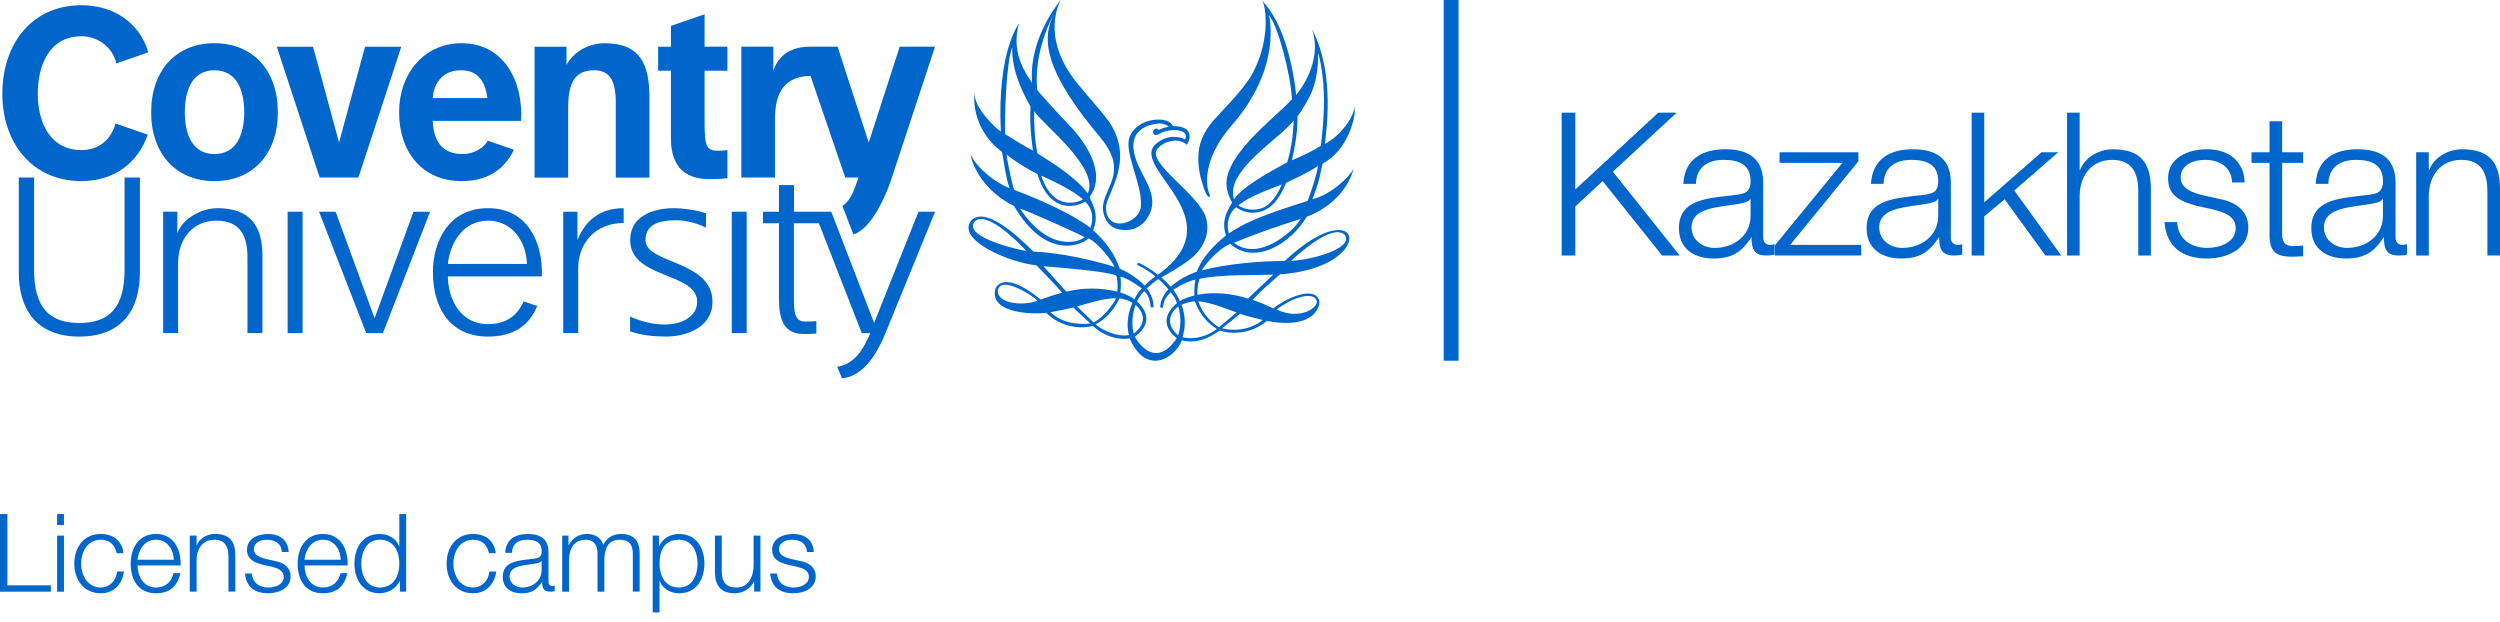 <svg width="221" height="55" viewBox="0 0 221 55" fill="none" xmlns="http://www.w3.org/2000/svg">
<g clip-path="url(#clip0_207_11599)">
<path d="M128.937 0H127.625V31.887H128.937V0Z" fill="#0066CC"/>
<path d="M18.952 3.818C15.56 3.818 13.363 6.233 13.363 9.925C13.363 13.595 15.56 16.011 18.952 16.011C22.364 16.011 24.562 13.595 24.562 9.925C24.562 6.233 22.364 3.818 18.952 3.818ZM18.952 13.617C16.942 13.617 16.337 11.761 16.337 9.925C16.337 8.069 16.942 6.212 18.952 6.212C20.982 6.212 21.59 8.07 21.59 9.925C21.59 11.761 20.982 13.617 18.952 13.617Z" fill="#0066CC"/>
<path d="M31.683 15.695L35.475 4.129H32.27L29.971 12.598L27.672 4.129H24.469L28.259 15.695H31.683Z" fill="#0066CC"/>
<path d="M7.013 29.754C10.961 29.754 12.366 27.158 12.366 24.104V15.695H11.011V23.789C11.03 27.239 9.624 28.551 7.013 28.551C4.402 28.551 2.996 27.24 3.015 23.789V15.695H1.66V24.104C1.66 27.158 3.066 29.754 7.013 29.754Z" fill="#0066CC"/>
<path d="M25.426 29.447H26.747V18.715H25.426V29.447Z" fill="#0066CC"/>
<path d="M33.852 29.447L38.021 18.715H36.554L33.112 28.136L29.669 18.715H28.203L32.373 29.447H33.852Z" fill="#0066CC"/>
<path d="M64.688 29.447H66.006V18.715H64.688V29.447Z" fill="#0066CC"/>
<path d="M50.225 15.698V9.523C50.225 7.174 50.916 6.212 52.528 6.212C53.91 6.212 54.435 7.152 54.435 9.053V15.698H57.408V8.585C57.408 5.719 56.611 3.818 53.449 3.818C52.194 3.818 50.775 4.454 50.079 5.741V4.13H47.254V15.698H50.225Z" fill="#0066CC"/>
<path d="M62.285 1.263L59.311 2.288V4.129H58.18V6.255H59.311V12.24C59.311 15.043 60.886 15.834 62.708 15.834C63.239 15.834 63.823 15.816 64.303 15.745V13.264C64.041 13.309 63.791 13.327 63.524 13.327C62.518 13.327 62.283 13.06 62.283 10.868V6.255H64.303V4.128H62.283V1.263H62.285Z" fill="#0066CC"/>
<path d="M15.743 29.446V23.185C15.784 21.087 17.04 19.506 19.132 19.506C21.27 19.506 21.876 20.899 21.876 22.75V29.446H23.196V22.541C23.196 19.986 22.092 18.404 19.239 18.404C17.758 18.404 16.155 19.328 15.676 20.615V18.714H14.422V29.445H15.743V29.446Z" fill="#0066CC"/>
<path d="M51.112 29.446V23.725C51.112 21.503 52.611 19.714 55.132 19.714V18.403C53.041 18.403 51.717 19.506 51.046 21.233V18.715H49.793V29.445H51.112V29.446Z" fill="#0066CC"/>
<path d="M57.062 21.232C57.062 19.808 58.29 19.469 59.779 19.469C60.58 19.469 61.648 19.724 62.407 20.121V18.853C61.407 18.527 60.21 18.402 59.618 18.402C57.612 18.402 55.706 19.17 55.706 21.231C55.706 24.672 61.629 24.042 61.629 26.672C61.629 28.064 60.153 28.687 58.779 28.687C57.656 28.687 56.569 28.384 55.699 27.981V29.289C56.691 29.633 57.797 29.752 58.87 29.752C60.634 29.752 62.983 28.966 62.983 26.672C62.983 22.998 57.062 23.341 57.062 21.232Z" fill="#0066CC"/>
<path d="M78.274 29.447C77.264 31.913 76.012 33.278 74.44 33.448L73.999 32.426C75.63 32.19 76.394 30.701 76.936 29.447H76.178L72.393 19.737H70.178V26.328C70.178 27.482 70.218 28.422 71.141 28.422C71.391 28.422 71.828 28.425 72.166 28.389V29.492C71.779 29.517 71.371 29.527 71.1 29.527C69.382 29.527 68.858 28.433 68.858 26.379V19.737H67.445V18.715H68.858V16.36H70.189V18.715H73.484L77.272 28.55L81.197 18.715H82.662L78.274 29.447Z" fill="#0066CC"/>
<path d="M79.533 4.128L76.796 12.6L74.043 4.128H71.584C69.513 4.128 68.687 5.278 68.361 6.255V4.128H65.535V15.695H68.508V10.506C68.508 7.962 69.528 6.75 71.649 6.707L74.719 15.694H75.895C75.431 17.068 75.13 17.761 74.468 18.207L75.44 20.728V20.729C76.906 20.256 78.069 17.86 78.7 16.126L82.655 4.128H79.533Z" fill="#0066CC"/>
<path d="M10.223 10.925C9.781 12.339 8.778 13.267 7.208 13.267C4.396 13.267 3.338 10.772 3.338 8.299C3.338 5.7 4.396 3.206 7.208 3.206C8.69 3.206 9.991 4.228 10.28 5.604L13.113 4.627C12.323 1.939 9.957 0.461 7.206 0.461C2.799 0.461 0.207 3.892 0.207 8.299C0.207 12.579 2.799 16.01 7.208 16.01C10.032 16.01 12.176 14.456 13.06 11.903L10.223 10.925Z" fill="#0066CC"/>
<path d="M43.123 12.438C42.778 13.049 41.931 13.617 40.911 13.617C39.259 13.617 38.338 12.702 38.253 10.687H46.062C46.274 7.13 44.493 3.819 40.809 3.819C37.523 3.819 35.281 6.458 35.281 9.926C35.281 13.507 37.396 16.011 40.809 16.011C42.893 16.011 44.488 15.166 45.436 13.235L43.123 12.438ZM40.725 6.212C42.167 6.212 42.871 7.067 43.089 8.671H38.252C38.296 7.779 38.841 6.212 40.725 6.212Z" fill="#0066CC"/>
<path d="M46.291 26.639C45.764 27.857 44.767 28.653 43.15 28.653C40.616 28.653 39.611 26.346 39.59 24.433H47.903C48.005 21.417 46.623 18.403 43.15 18.403C39.716 18.403 38.27 21.253 38.27 24.081C38.27 27.134 39.716 29.753 43.15 29.753C45.411 29.753 46.771 28.777 47.494 27.054L46.291 26.639ZM43.15 19.506C45.285 19.506 46.519 21.357 46.584 23.334H39.59C39.8 21.379 40.991 19.506 43.15 19.506Z" fill="#0066CC"/>
<path d="M116.02 17.611C116.751 15.659 116.664 15.452 116.924 14.457C119.251 13.236 119.785 10.232 119.757 9.905C119.709 9.011 119.754 9.506 119.665 9.81C119.408 10.7 118.561 11.704 117.796 12.29C117.601 12.408 117.369 12.613 117.125 12.717C117.179 11.892 118.083 6.685 116.029 2.671L116.016 2.683C116.673 4.699 115.79 6.905 114.575 8.399C114.549 8.117 114.087 2.909 111.776 0.289L111.581 0.049C111.931 0.603 112.354 3.778 110.512 6.861C109.579 8.268 108.301 9.494 107.183 10.743C106.129 12.057 105.627 13.331 106.121 15.624C106.285 16.242 106.547 17.187 106.827 17.403C106.991 17.47 106.968 17.26 106.911 17.131C106.631 16.532 106.203 14.156 108.897 11.066C113.426 5.876 112.168 1.326 112.168 1.326C112.894 2.091 114.082 6.405 114.21 8.764C112.802 10.378 107.723 13.989 108.498 16.851C108.587 17.229 108.744 17.598 108.922 17.907C108.251 18.974 108.025 19.773 108.377 20.815C107.365 21.628 106.261 22.738 105.797 24.011C104.981 24.313 104.204 24.707 103.491 25.345C103.212 25.035 102.983 24.779 102.653 24.529C102.864 24.406 104.893 23.319 105.692 22.485C106.466 21.685 106.931 20.58 106.639 19.362C106.124 17.216 101.294 14.396 102.316 13.155C102.85 12.495 104.05 12.184 104.745 12.662V12.661C104.745 12.661 104.75 12.666 104.759 12.671C104.763 12.674 104.766 12.675 104.772 12.68H104.77C104.81 12.707 104.884 12.766 104.916 12.801C105.239 12.336 105.567 11.138 103.686 11.152C103.536 10.772 103.076 10.629 102.672 10.578C101.468 10.497 100.311 11.032 99.869 12.068C99.307 13.375 100.967 16.256 100.857 18.118C100.926 19.704 97.727 20.761 97.776 18.287C97.797 17.176 100.409 14.164 97.99 10.685C97.088 9.488 96.025 8.377 95.128 7.238C91.855 3.084 93.805 0.002 93.767 0C90.573 4.103 91.312 7.491 91.231 7.334C91.021 6.949 89.221 4.815 90.097 2.051C90.097 2.051 88.123 4.514 88.475 11.631C88.133 11.425 86.07 9.573 86.151 8.183C86.151 8.183 85.675 11.239 88.576 13.432C88.799 14.553 88.868 15.519 89.238 16.625C88.117 16.222 86.381 14.908 85.811 13.68C85.733 13.453 86.149 16.475 89.636 18.206C92.44 22.984 95.576 21.709 96.217 21.082C97.124 21.428 98.453 23.323 98.519 23.588C96.679 23.009 93.682 22.32 91.357 22.242C90.043 20.929 87.107 18.168 85.855 19.5C84.513 21.212 89.191 23.2 91.627 23.456C92.283 24.144 93.245 25.093 93.889 25.885C93.144 26.069 93.028 26.121 91.999 26.483C88.508 23.642 87.981 25.575 87.981 25.575C87.454 27.896 91.957 27.772 92.481 27.646C93.773 28.976 95.68 29.094 96.6 28.803C97.963 30.054 99.41 30.014 99.854 29.904C101.338 33.296 103.893 31.634 104.486 30.08C105.772 30.416 106.86 29.899 107.821 29.216C108.468 29.44 110.292 29.763 111.997 28.368C116.345 29.197 116.804 26.901 116.586 26.46C115.954 25.175 113.303 26.636 112.558 27.257C111.796 26.94 111.456 26.726 110.72 26.512C111.48 25.686 112.366 24.94 113.159 24.254C121.961 23.625 120.527 16.556 113.564 23.074C111.543 23.057 108.415 23.328 106.264 23.898C106.245 23.723 107.608 22.015 108.758 21.557C110.904 23.478 114.105 21.564 115.512 19.161C117.629 18.366 119.059 16.794 119.585 15.172L119.689 14.89C119.243 15.692 117.685 17.187 116.02 17.611ZM86.088 19.676C86.974 18.433 89.795 21.159 90.731 22.187C90.198 22.109 85.327 21.054 86.088 19.676ZM88.2 25.71C88.401 24.319 91.116 25.997 91.708 26.57C90.813 27.006 88.223 26.987 88.2 25.71ZM116.403 26.63C116.536 27.159 114.94 28.367 112.846 27.355C114.874 25.892 116.297 25.939 116.403 26.63ZM118.876 20.757C119.745 21.965 115.841 23.003 114.139 23.054C114.139 23.053 117.677 19.625 118.876 20.757ZM105.668 24.718C105.613 25.179 105.561 25.366 105.583 26.121C105.135 26.234 104.666 26.376 104.304 26.624C104.152 26.254 103.956 25.923 103.718 25.624C103.719 25.624 104.671 24.948 105.668 24.718ZM91.423 9.824C92.13 10.97 97.225 14.805 96.158 17.098C94.893 15.357 91.826 13.699 91.705 13.545C91.47 12.397 91.4 11.075 91.423 9.824ZM95.737 17.618C95.554 17.788 93.129 18.881 92.051 15.529C93.253 16.072 94.747 16.77 95.737 17.618ZM89.492 4.187C89.437 4.897 89.518 6.668 91.097 9.417C91.022 10.716 91.132 12.06 91.311 13.305C90.443 12.88 89.689 12.344 88.861 11.863C88.788 10.764 88.93 5.385 89.492 4.187ZM90.168 18.433C91.464 18.899 95.555 20.772 95.877 20.958C95.452 21.392 92.761 22.352 90.168 18.433ZM96.407 20.14C94.815 18.951 92.201 17.747 89.658 16.785C89.43 16.187 89.004 14.004 88.978 13.658C89.704 14.245 90.788 14.927 91.705 15.382C92.893 19.199 95.41 18.158 95.927 17.815C96.573 18.439 96.691 19.27 96.407 20.14ZM96.631 20.351C97.078 19.268 96.845 18.448 96.306 17.429C97.917 15.314 95.877 12.42 94.407 10.956C93.642 10.153 91.832 8.181 91.692 7.949C91.354 4.545 93.008 1.536 93.132 1.291C92.311 3.052 91.896 5.537 96.57 11.297C97.4 12.319 98.535 13.472 98.479 14.975C98.454 16.327 97.361 17.413 97.512 18.632C97.63 19.441 98.083 20.124 98.954 20.288C99.88 20.463 100.637 20.197 101.225 19.555C103.118 17.109 100.202 15.319 100.19 12.877C100.186 11.95 100.727 11.386 101.544 11.091C102.114 10.927 102.866 10.758 103.32 11.211C103.157 11.229 102.832 11.288 102.438 11.483L102.441 11.496C102.39 11.422 102.304 11.373 102.207 11.373C102.05 11.373 101.925 11.499 101.925 11.653C101.925 11.697 101.935 11.737 101.953 11.774C101.993 11.878 102.093 11.961 102.257 11.93C102.263 11.928 102.27 11.926 102.276 11.925C102.332 11.911 102.393 11.886 102.462 11.845C102.834 11.621 103.278 11.539 103.484 11.512V11.514C105.249 11.389 104.768 12.329 104.768 12.329C104.768 12.329 103.402 11.565 102.073 12.819C100.094 15.014 109.167 19.352 102.361 24.295C102.076 24.039 101.2 23.458 100.623 23.219C100.571 23.285 100.543 23.341 100.502 23.401C101.086 23.673 101.677 24.037 102.142 24.439C101.726 24.716 101.509 24.928 101.182 25.239C100.572 24.627 99.867 24.126 98.983 23.752C98.553 22.42 97.667 21.278 96.631 20.351ZM99.051 24.457C99.71 24.618 100.382 25.093 100.933 25.499C100.6 25.857 100.466 26.084 100.281 26.455C99.933 26.195 99.664 26.07 99.043 25.859C99.098 25.409 99.102 24.9 99.051 24.457ZM92.244 23.537C93.689 23.652 97.781 23.97 98.681 24.357C98.817 24.774 98.815 25.356 98.773 25.78C97.355 25.433 95.67 25.401 94.276 25.791C94.276 25.791 92.873 24.249 92.244 23.537ZM92.866 27.597C93.03 27.58 94.278 27.335 94.882 27.183C95.341 27.634 95.891 28.143 96.379 28.585C96.38 28.585 94.263 28.951 92.866 27.597ZM95.211 27.088C96.283 26.802 97.462 26.378 98.65 26.358C98.653 26.522 97.678 28.033 96.663 28.495C96.179 28.033 95.211 27.088 95.211 27.088ZM99.809 29.622C98.732 29.785 97.582 29.269 96.847 28.681C98.407 27.815 98.852 26.508 98.97 26.375C99.396 26.428 99.763 26.568 100.109 26.768C99.793 27.458 99.501 28.645 99.809 29.622ZM100.391 26.946C101.712 28.195 100.643 29.198 100.218 29.483C100.218 29.482 99.871 28.29 100.391 26.946ZM100.33 29.751C102.083 28.451 101.154 27.247 100.513 26.652C100.655 26.379 100.811 26.042 101.149 25.74C101.528 26.079 101.677 26.593 101.726 27.168C101.811 27.17 101.802 27.165 101.966 27.172C102.002 26.555 101.734 25.959 101.373 25.494C101.596 25.29 102.218 24.752 102.41 24.668C102.727 24.941 102.984 25.216 103.288 25.578C103.288 25.578 102.542 26.316 102.572 27.192L102.798 27.202C102.907 26.742 102.867 26.438 103.491 25.837C103.747 26.134 103.939 26.438 104.048 26.797C103.678 27.103 102.175 28.419 104.024 29.899C102.051 32.858 100.346 29.901 100.33 29.751ZM104.142 29.647C102.635 28.333 103.96 27.192 104.163 27.102C104.4 27.848 104.421 28.92 104.142 29.647ZM104.53 29.807C104.834 28.891 104.799 27.88 104.448 26.945C104.5 26.908 105.252 26.616 105.625 26.642C106.285 28.402 107.472 28.985 107.571 29.085C106.738 29.721 105.593 30.072 104.53 29.807ZM107.758 28.926C107.758 28.926 106.496 28.255 105.918 26.63C107.051 26.723 108.297 27.27 109.317 27.618C109.317 27.617 108.24 28.516 107.758 28.926ZM111.619 28.285C110.874 28.945 109.434 29.385 108.036 29.017L109.627 27.739C110.301 27.995 110.933 28.086 111.619 28.285ZM112.555 24.281C111.888 24.933 111.033 25.685 110.326 26.395C108.943 25.942 107.328 25.776 105.853 26.06C105.848 25.554 105.877 25.131 106.041 24.643C108.06 24.242 110.409 24.353 112.555 24.281ZM114.698 10.274C115.067 9.836 115.828 8.503 115.929 8.204C116.512 6.828 116.539 5.291 116.512 4.667C116.705 5.288 116.819 5.943 116.896 6.597C117.163 8.621 117.014 10.815 116.763 12.884C115.938 13.419 115.077 13.8 114.205 14.171C114.485 12.914 114.715 11.684 114.698 10.274ZM114.362 10.664C114.315 11.975 114.153 13.154 113.794 14.342C113.366 14.608 109.921 16.319 109.088 17.624C108.257 15.129 113.028 12.344 114.362 10.664ZM113.323 16.307C113.007 17.009 112.535 17.86 111.864 18.25C111.207 18.665 110.093 18.631 109.47 18.145C110.481 17.341 112.094 16.788 113.323 16.307ZM109.086 21.456C110.841 20.729 113.172 19.914 114.983 19.354C114.245 20.603 111.165 23.139 109.086 21.456ZM115.474 17.802C113.8 18.332 112.083 18.871 110.48 19.603C109.851 19.867 109.219 20.259 108.626 20.637C108.38 19.778 108.628 18.82 109.279 18.32C109.783 18.687 110.399 18.878 111.08 18.778C112.423 18.626 113.181 17.408 113.697 16.156C114.661 15.702 115.635 15.256 116.514 14.675C116.341 15.673 115.976 16.707 115.638 17.651C115.597 17.748 115.631 17.758 115.474 17.802Z" fill="#0066CC"/>
<path d="M138.051 9.96H139.253V16.751L146.593 9.96H148.219L142.578 15.177L148.485 22.587H146.929L141.676 16.008L139.253 18.254V22.587H138.051V9.96Z" fill="#0066CC"/>
<path d="M148.807 16.255C148.913 14.116 150.417 13.195 152.504 13.195C154.113 13.195 155.864 13.691 155.864 16.131V20.977C155.864 21.401 156.075 21.649 156.518 21.649C156.642 21.649 156.784 21.613 156.872 21.578V22.515C156.624 22.568 156.448 22.586 156.147 22.586C155.015 22.586 154.838 21.949 154.838 20.994H154.803C154.024 22.179 153.229 22.852 151.478 22.852C149.798 22.852 148.418 22.021 148.418 20.181C148.418 17.617 150.911 17.529 153.317 17.245C154.236 17.14 154.749 17.016 154.749 16.007C154.749 14.504 153.671 14.132 152.362 14.132C150.982 14.132 149.957 14.769 149.922 16.255H148.807ZM154.75 17.599H154.715C154.573 17.864 154.078 17.953 153.778 18.006C151.885 18.342 149.533 18.324 149.533 20.111C149.533 21.225 150.524 21.915 151.567 21.915C153.265 21.915 154.768 20.836 154.75 19.05V17.599Z" fill="#0066CC"/>
<path d="M158.25 21.649H164.529V22.586H156.906V21.685L162.866 14.399H157.313V13.461H164.282V14.257L158.25 21.649Z" fill="#0066CC"/>
<path d="M165.397 16.255C165.503 14.116 167.007 13.195 169.094 13.195C170.703 13.195 172.453 13.691 172.453 16.131V20.977C172.453 21.401 172.665 21.649 173.107 21.649C173.231 21.649 173.372 21.613 173.461 21.578V22.515C173.213 22.568 173.036 22.586 172.736 22.586C171.603 22.586 171.427 21.949 171.427 20.994H171.391C170.614 22.179 169.818 22.852 168.067 22.852C166.388 22.852 165.008 22.021 165.008 20.181C165.008 17.617 167.502 17.529 169.907 17.245C170.826 17.14 171.339 17.016 171.339 16.007C171.339 14.504 170.26 14.132 168.952 14.132C167.572 14.132 166.547 14.769 166.511 16.255H165.397ZM171.339 17.599H171.303C171.162 17.864 170.666 17.953 170.366 18.006C168.473 18.342 166.122 18.324 166.122 20.111C166.122 21.225 167.113 21.915 168.156 21.915C169.853 21.915 171.357 20.836 171.339 19.05V17.599Z" fill="#0066CC"/>
<path d="M174.293 9.96H175.407V17.883L180.465 13.461H181.95L178.06 16.84L182.216 22.587H180.818L177.211 17.617L175.407 19.121V22.587H174.293V9.96Z" fill="#0066CC"/>
<path d="M182.727 9.96H183.841V15.035H183.877C184.284 13.939 185.504 13.196 186.795 13.196C189.359 13.196 190.136 14.54 190.136 16.715V22.587H189.022V16.892C189.022 15.319 188.509 14.134 186.705 14.134C184.936 14.134 183.875 15.478 183.841 17.264V22.587H182.727V9.96Z" fill="#0066CC"/>
<path d="M197.316 16.131C197.264 14.753 196.202 14.133 194.929 14.133C193.939 14.133 192.772 14.523 192.772 15.707C192.772 16.698 193.904 17.052 194.665 17.246L196.151 17.581C197.423 17.775 198.75 18.518 198.75 20.11C198.75 22.091 196.787 22.851 195.089 22.851C192.967 22.851 191.516 21.86 191.34 19.631H192.454C192.542 21.135 193.657 21.913 195.142 21.913C196.185 21.913 197.635 21.453 197.635 20.179C197.635 19.118 196.645 18.765 195.637 18.517L194.204 18.199C192.754 17.81 191.658 17.315 191.658 15.759C191.658 13.902 193.479 13.194 195.089 13.194C196.91 13.194 198.36 14.149 198.431 16.13H197.316V16.131Z" fill="#0066CC"/>
<path d="M201.741 13.461H203.598V14.398H201.741V20.552C201.741 21.277 201.847 21.702 202.644 21.755C202.962 21.755 203.281 21.737 203.598 21.702V22.657C203.263 22.657 202.945 22.693 202.608 22.693C201.122 22.693 200.609 22.198 200.627 20.641V14.398H199.035V13.461H200.627V10.721H201.741V13.461Z" fill="#0066CC"/>
<path d="M204.71 16.255C204.816 14.116 206.319 13.195 208.406 13.195C210.016 13.195 211.766 13.691 211.766 16.131V20.977C211.766 21.401 211.978 21.649 212.421 21.649C212.544 21.649 212.686 21.613 212.774 21.578V22.515C212.527 22.568 212.349 22.586 212.049 22.586C210.917 22.586 210.741 21.949 210.741 20.994H210.705C209.927 22.179 209.131 22.852 207.38 22.852C205.7 22.852 204.32 22.021 204.32 20.181C204.32 17.617 206.813 17.529 209.219 17.245C210.14 17.14 210.652 17.016 210.652 16.007C210.652 14.504 209.573 14.132 208.265 14.132C206.885 14.132 205.86 14.769 205.824 16.255H204.71ZM210.652 17.599H210.616C210.474 17.864 209.979 17.953 209.679 18.006C207.786 18.342 205.435 18.324 205.435 20.111C205.435 21.225 206.425 21.915 207.468 21.915C209.166 21.915 210.669 20.836 210.652 19.05V17.599Z" fill="#0066CC"/>
<path d="M213.59 13.461H214.704V15.035H214.74C215.147 13.938 216.367 13.195 217.658 13.195C220.222 13.195 221 14.539 221 16.715V22.586H219.885V16.892C219.885 15.318 219.372 14.133 217.569 14.133C215.8 14.133 214.739 15.477 214.704 17.263V22.587H213.59V13.461Z" fill="#0066CC"/>
<path d="M0 52.301H4.494V51.743H0.654V45.444H0V52.301ZM5.05 52.301H5.654V47.346H5.05V52.301ZM5.05 46.413H5.654V45.443H5.05V46.413ZM10.918 48.901C10.785 47.769 9.968 47.202 8.912 47.202C7.393 47.202 6.569 48.403 6.569 49.824C6.569 51.245 7.394 52.445 8.912 52.445C10.014 52.445 10.793 51.715 10.957 50.523H10.352C10.277 51.351 9.661 51.936 8.912 51.936C7.75 51.936 7.173 50.88 7.173 49.824C7.173 48.767 7.75 47.711 8.912 47.711C9.699 47.711 10.15 48.163 10.315 48.9H10.918V48.901ZM15.971 49.988C16.017 48.593 15.385 47.202 13.79 47.202C12.214 47.202 11.553 48.517 11.553 49.824C11.553 51.234 12.214 52.445 13.79 52.445C15.04 52.445 15.69 51.791 15.952 50.667H15.345C15.154 51.415 14.672 51.935 13.791 51.935C12.629 51.935 12.168 50.868 12.158 49.986H15.971V49.988ZM12.157 49.478C12.252 48.574 12.802 47.711 13.79 47.711C14.77 47.711 15.336 48.566 15.364 49.478H12.157ZM16.776 52.301H17.381V49.41C17.4 48.441 17.976 47.711 18.938 47.711C19.917 47.711 20.195 48.353 20.195 49.208V52.3H20.8V49.113C20.8 47.932 20.378 47.202 18.987 47.202C18.284 47.202 17.623 47.605 17.4 48.202H17.381V47.347H16.776V52.301ZM25.515 48.795C25.477 47.72 24.69 47.202 23.699 47.202C22.825 47.202 21.837 47.586 21.837 48.593C21.837 49.44 22.434 49.707 23.22 49.92L23.999 50.094C24.546 50.227 25.082 50.42 25.082 50.995C25.082 51.687 24.295 51.936 23.729 51.936C22.923 51.936 22.317 51.515 22.27 50.698H21.663C21.761 51.907 22.547 52.446 23.699 52.446C24.621 52.446 25.689 52.032 25.689 50.957C25.689 50.094 24.967 49.689 24.276 49.585L23.471 49.403C23.057 49.297 22.443 49.104 22.443 48.568C22.443 47.922 23.077 47.713 23.616 47.713C24.308 47.713 24.882 48.048 24.912 48.796H25.515V48.795ZM30.73 49.988C30.777 48.593 30.145 47.202 28.55 47.202C26.974 47.202 26.312 48.517 26.312 49.824C26.312 51.234 26.974 52.445 28.55 52.445C29.799 52.445 30.449 51.791 30.711 50.667H30.105C29.914 51.415 29.432 51.935 28.551 51.935C27.389 51.935 26.929 50.868 26.918 49.986H30.73V49.988ZM26.917 49.478C27.012 48.574 27.561 47.711 28.55 47.711C29.53 47.711 30.096 48.566 30.124 49.478H26.917ZM31.938 49.824C31.938 48.795 32.409 47.711 33.564 47.711C34.849 47.711 35.3 48.794 35.3 49.824C35.3 50.85 34.849 51.936 33.564 51.936C32.41 51.936 31.938 50.85 31.938 49.824ZM35.905 45.444H35.3V48.287H35.281C35.023 47.576 34.301 47.203 33.564 47.203C32.056 47.203 31.334 48.423 31.334 49.825C31.334 51.227 32.056 52.446 33.564 52.446C34.282 52.446 35.069 52.005 35.331 51.36H35.349V52.301H35.905V45.444ZM43.829 48.901C43.695 47.769 42.879 47.202 41.822 47.202C40.303 47.202 39.479 48.403 39.479 49.824C39.479 51.245 40.304 52.445 41.822 52.445C42.924 52.445 43.703 51.715 43.867 50.523H43.262C43.187 51.351 42.571 51.936 41.822 51.936C40.66 51.936 40.083 50.88 40.083 49.824C40.083 48.767 40.66 47.711 41.822 47.711C42.609 47.711 43.06 48.163 43.224 48.9H43.829V48.901ZM47.883 50.379C47.89 51.351 47.077 51.936 46.154 51.936C45.587 51.936 45.048 51.56 45.048 50.956C45.048 49.986 46.325 49.995 47.354 49.812C47.517 49.785 47.787 49.737 47.862 49.592H47.881V50.379H47.883ZM45.261 48.863C45.28 48.058 45.836 47.712 46.586 47.712C47.297 47.712 47.883 47.913 47.883 48.731C47.883 49.278 47.605 49.343 47.104 49.403C45.798 49.556 44.445 49.604 44.445 50.996C44.445 51.995 45.193 52.447 46.106 52.447C47.056 52.447 47.489 52.083 47.91 51.438H47.929C47.929 51.958 48.028 52.303 48.643 52.303C48.806 52.303 48.902 52.292 49.035 52.265V51.757C48.988 51.776 48.91 51.795 48.844 51.795C48.602 51.795 48.487 51.661 48.487 51.43V48.797C48.487 47.475 47.537 47.205 46.663 47.205C45.531 47.205 44.715 47.703 44.657 48.865H45.261V48.863ZM49.699 52.301H50.303V49.535C50.311 48.497 50.736 47.711 51.781 47.711C52.548 47.711 52.83 48.267 52.818 48.939V52.301H53.423V49.497C53.423 48.574 53.722 47.711 54.767 47.711C55.633 47.711 55.941 48.152 55.941 48.968V52.3H56.545V48.938C56.545 47.768 55.987 47.201 54.903 47.201C54.249 47.201 53.626 47.517 53.327 48.171C53.144 47.517 52.56 47.201 51.906 47.201C51.12 47.201 50.6 47.585 50.283 48.181H50.253V47.345H49.697V52.301H49.699ZM61.665 49.824C61.665 50.85 61.194 51.936 60.04 51.936C58.755 51.936 58.303 50.85 58.303 49.824C58.303 48.699 58.706 47.711 60.04 47.711C61.194 47.712 61.665 48.795 61.665 49.824ZM57.698 54.136H58.303V51.36H58.322C58.581 52.07 59.302 52.446 60.04 52.446C61.548 52.446 62.27 51.227 62.27 49.825C62.27 48.423 61.548 47.203 60.04 47.203C59.244 47.203 58.554 47.614 58.273 48.287H58.254V47.347H57.698V54.136ZM67.223 47.346H66.619V49.949C66.619 50.956 66.167 51.935 65.129 51.935C64.169 51.935 63.833 51.465 63.804 50.571V47.345H63.2V50.56C63.2 51.714 63.689 52.444 64.939 52.444C65.676 52.444 66.33 52.068 66.649 51.407H66.668V52.3H67.223V47.346ZM71.938 48.795C71.9 47.72 71.113 47.202 70.122 47.202C69.249 47.202 68.26 47.586 68.26 48.593C68.26 49.44 68.856 49.707 69.644 49.92L70.422 50.094C70.97 50.227 71.505 50.42 71.505 50.995C71.505 51.687 70.719 51.936 70.152 51.936C69.347 51.936 68.74 51.515 68.693 50.698H68.087C68.185 51.907 68.971 52.446 70.122 52.446C71.045 52.446 72.112 52.032 72.112 50.957C72.112 50.094 71.39 49.689 70.7 49.585L69.895 49.403C69.481 49.297 68.866 49.104 68.866 48.568C68.866 47.922 69.501 47.713 70.04 47.713C70.731 47.713 71.306 48.048 71.336 48.796H71.938V48.795Z" fill="#0066CC"/>
</g>
<defs>
<clipPath id="clip0_207_11599">
<rect width="221" height="54.136" fill="white"/>
</clipPath>
</defs>
</svg>
